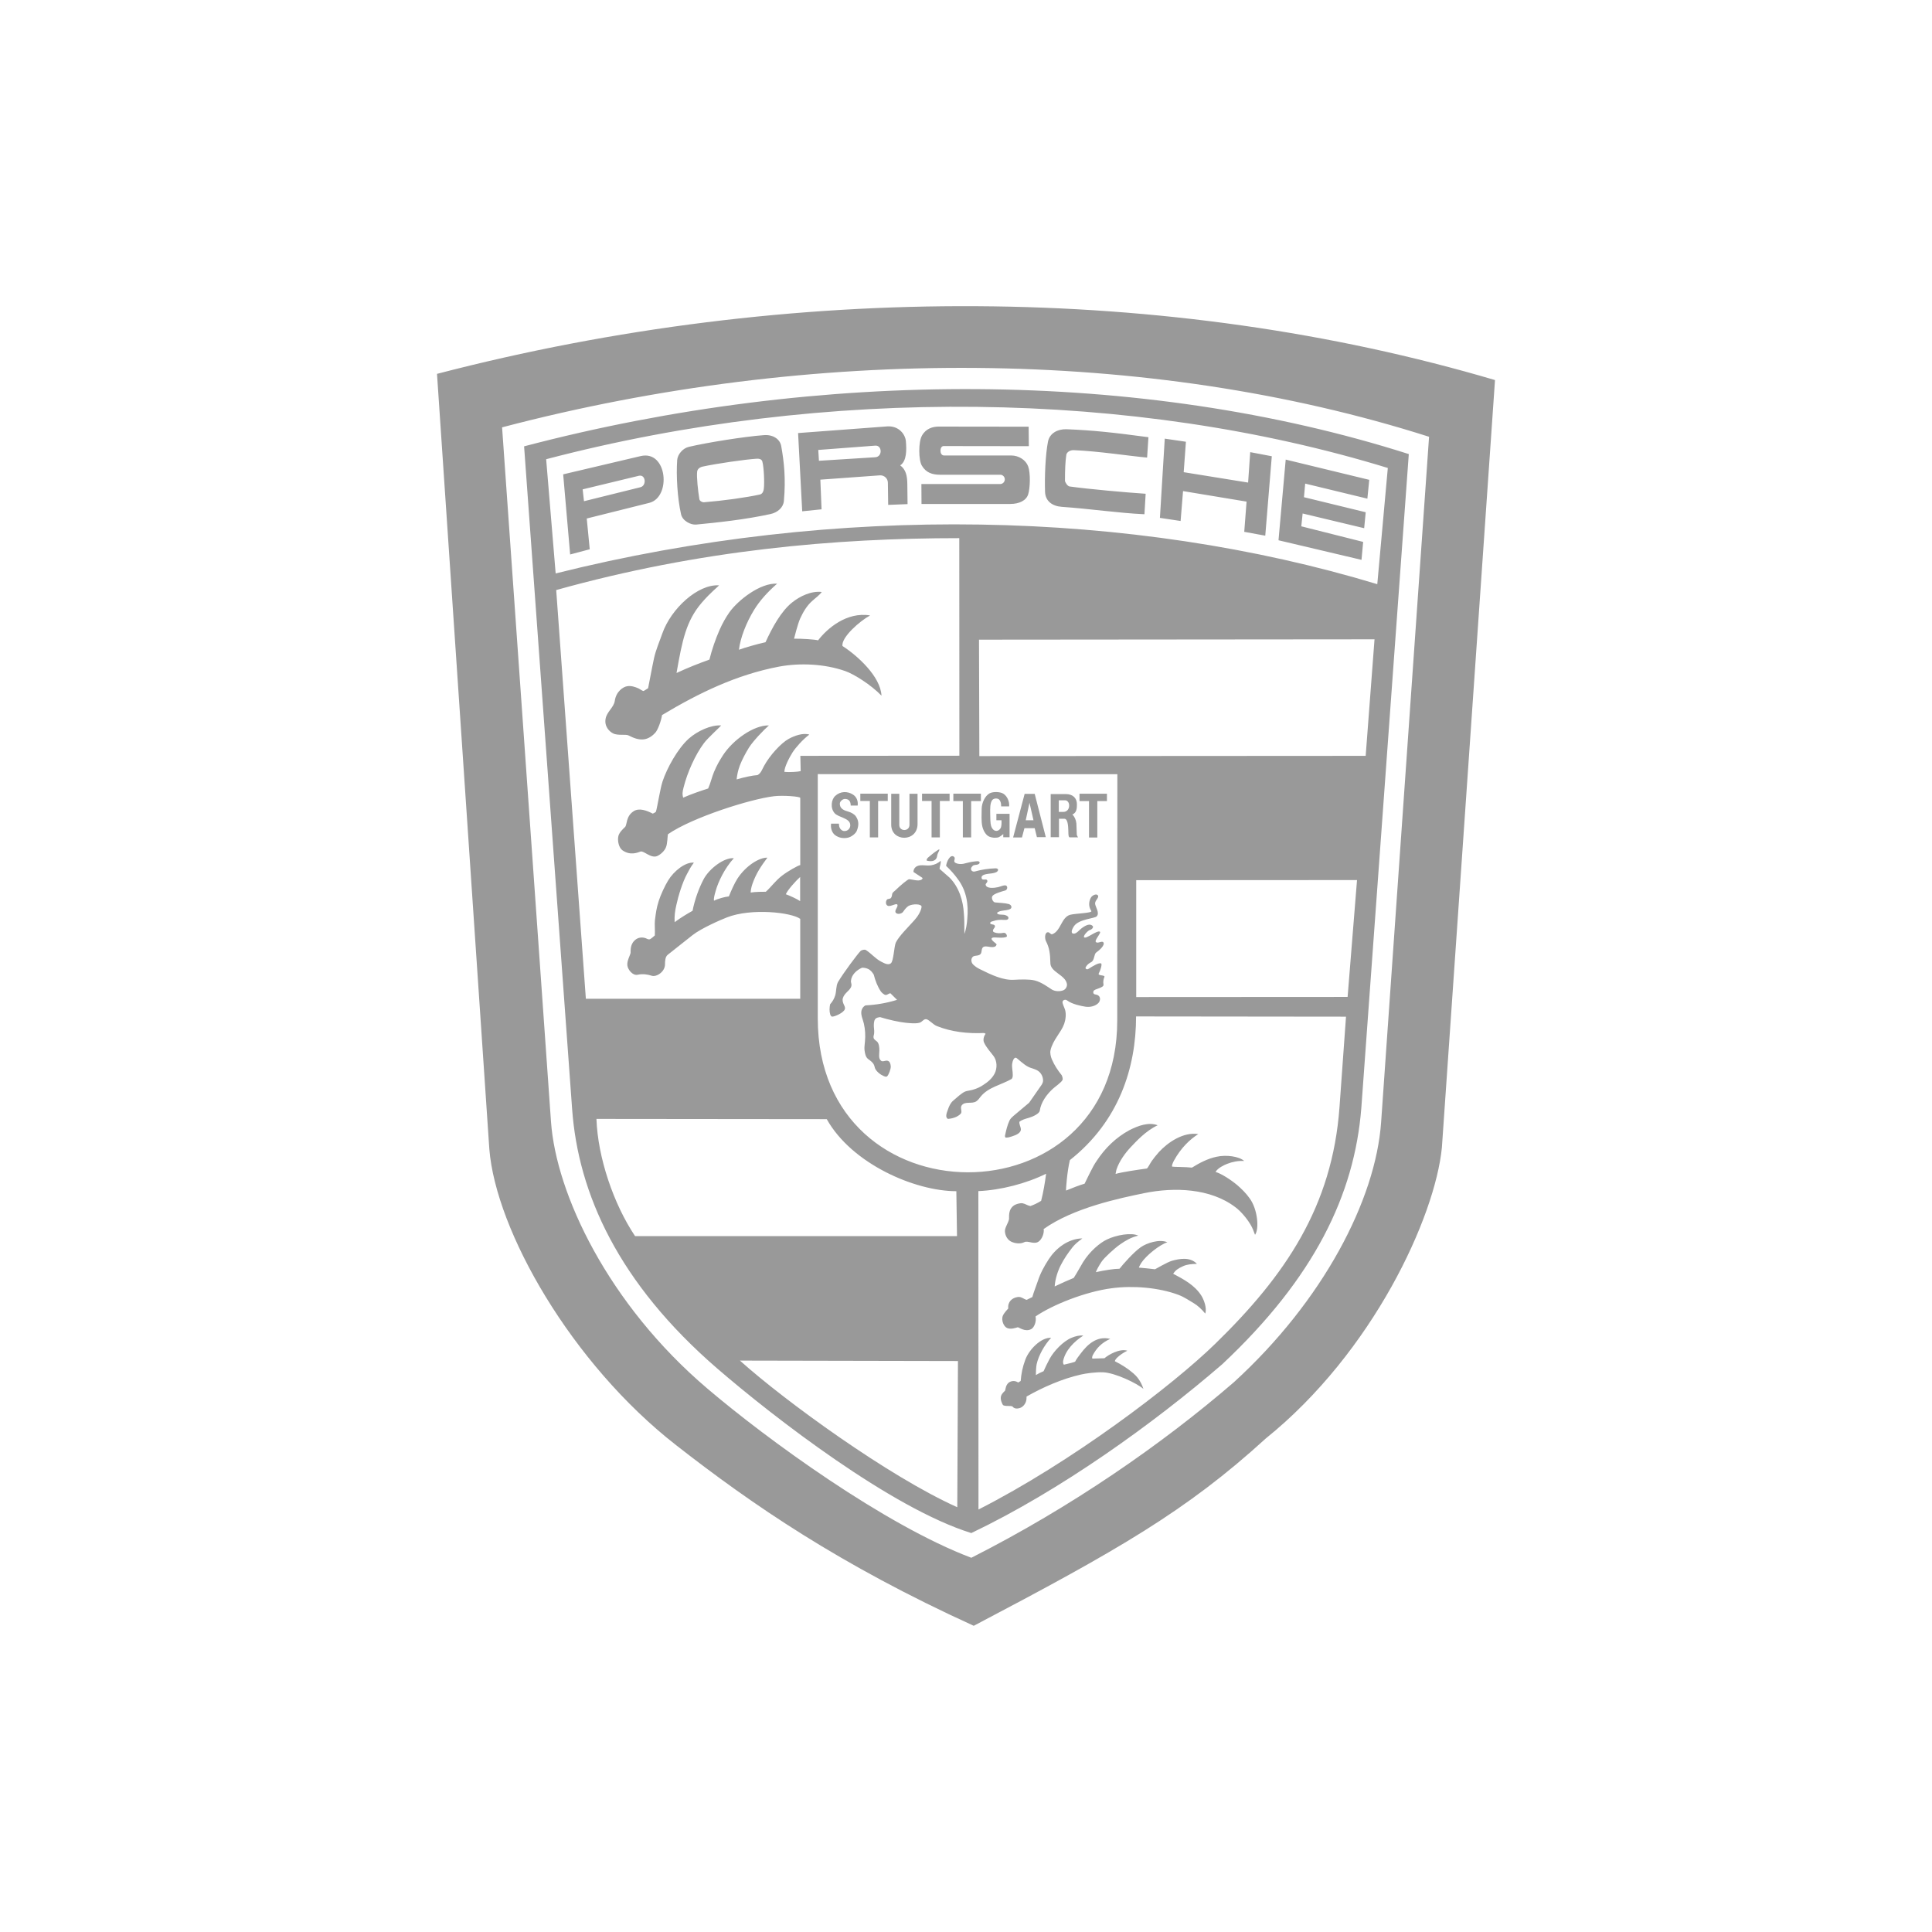 <svg width="100" height="100" viewBox="0 0 100 100" fill="none" xmlns="http://www.w3.org/2000/svg">
<g clip-path="url(#clip0_919_6475)">
<path fill-rule="evenodd" clip-rule="evenodd" d="M65.512 74.459C61.399 78.211 57.859 80.233 50.401 84.151C43.458 80.989 38.927 77.872 34.997 74.803C29.567 70.569 25.666 63.695 25.328 59.479L22.619 19.351C40.972 14.573 60.494 14.682 77.381 19.672L74.632 59.393C74.282 62.991 71.068 69.985 65.512 74.459ZM71.487 58.077L73.968 22.607C59.435 17.972 42.027 17.903 25.988 22.119L28.519 58.054C28.783 61.789 31.469 67.501 36.619 71.877C39.718 74.513 45.791 78.935 50.275 80.63C55.443 78.013 60.139 74.759 63.863 71.546C68.48 67.334 71.207 62.099 71.487 58.077ZM63.267 70.609C59.698 73.691 54.892 77.145 50.275 79.351C46.151 78.073 40.056 73.364 37.123 70.832C32.008 66.41 29.928 61.782 29.613 57.404L27.127 23.102C42.399 19.087 59.068 19.087 72.919 23.503L70.462 57.347C70.107 61.85 68.016 66.152 63.267 70.609ZM28.269 23.769L28.761 29.681C43.34 26.032 58.612 26.399 71.288 30.237L71.833 24.222C58.697 20.189 42.75 19.971 28.269 23.769ZM64.522 25.963L61.234 25.419L61.108 26.966L60.037 26.805L60.288 22.704L61.383 22.865L61.268 24.44L64.602 24.978L64.711 23.403L65.828 23.615L65.49 27.727L64.402 27.527L64.522 25.963ZM48.653 24.572C48.252 24.572 47.931 24.463 47.719 24.108C47.536 23.816 47.536 22.865 47.719 22.55C47.92 22.183 48.281 22.08 48.579 22.08L53.242 22.086L53.252 23.094L48.842 23.088C48.624 23.088 48.619 23.575 48.859 23.575H52.336C52.743 23.575 53.104 23.821 53.218 24.142C53.344 24.486 53.322 25.265 53.218 25.586C53.121 25.907 52.754 26.084 52.296 26.084H47.697L47.691 25.053H51.786C51.847 25.048 51.903 25.02 51.944 24.976C51.986 24.931 52.008 24.873 52.008 24.812C52.008 24.751 51.986 24.693 51.944 24.648C51.903 24.604 51.847 24.576 51.786 24.572H48.653ZM45.956 24.981C45.955 24.93 45.944 24.88 45.923 24.832C45.902 24.786 45.872 24.743 45.835 24.708C45.797 24.673 45.753 24.645 45.705 24.628C45.657 24.61 45.606 24.601 45.555 24.603L42.461 24.827L42.524 26.362L41.522 26.465L41.309 22.415L45.915 22.071C46.511 22.026 46.86 22.472 46.889 22.845C46.923 23.286 46.94 23.853 46.596 24.088C46.883 24.3 46.958 24.615 46.963 25.056L46.975 26.093L45.972 26.133L45.956 24.981ZM45.299 23.667C45.694 23.644 45.659 23.031 45.299 23.066L42.354 23.289L42.388 23.85L45.299 23.667ZM35.653 23.129C36.598 22.906 38.534 22.596 39.548 22.522C40.012 22.488 40.373 22.728 40.436 23.089C40.585 23.92 40.677 24.779 40.574 25.93C40.545 26.263 40.258 26.526 39.88 26.607C38.58 26.893 37.119 27.048 36.036 27.151C35.761 27.18 35.326 26.962 35.251 26.618C35.062 25.782 34.994 24.613 35.051 23.811C35.074 23.513 35.349 23.198 35.653 23.129ZM39.332 25.596C39.463 25.567 39.521 25.424 39.532 25.321C39.578 25.006 39.538 24.181 39.463 23.906C39.441 23.797 39.349 23.728 39.143 23.745C38.581 23.78 37.097 23.992 36.364 24.152C36.17 24.198 36.095 24.312 36.084 24.416C36.05 24.685 36.13 25.424 36.199 25.836C36.216 25.934 36.342 26.002 36.439 25.997C37.43 25.917 38.599 25.756 39.332 25.596ZM55.576 23.3C55.358 23.294 55.209 23.426 55.193 23.54C55.141 23.878 55.123 24.314 55.123 24.881C55.123 24.955 55.249 25.161 55.358 25.179C56.344 25.316 58.257 25.488 59.299 25.557L59.236 26.617C57.867 26.554 56.435 26.336 54.952 26.233C54.465 26.198 54.11 25.935 54.092 25.465C54.064 24.692 54.11 23.523 54.247 22.842C54.339 22.423 54.739 22.206 55.192 22.217C56.561 22.269 57.649 22.389 59.443 22.63L59.374 23.684C58.503 23.609 56.854 23.351 55.576 23.3ZM33.16 23.607C34.546 23.281 34.758 25.744 33.601 26.03L30.37 26.838L30.525 28.43L29.511 28.7L29.15 24.552L33.16 23.607ZM33.143 25.22C33.475 25.146 33.43 24.551 33.074 24.625L30.158 25.329L30.227 25.943L33.143 25.22ZM67.424 26.578L67.355 27.242L70.557 28.049L70.471 28.978L66.175 27.964L66.548 23.788L70.872 24.836L70.775 25.81L67.556 25.031L67.493 25.735L70.689 26.514L70.609 27.339L67.424 26.578ZM36.437 38.464C35.99 39.059 35.578 39.976 35.383 40.755C35.314 41.019 35.314 41.116 35.36 41.287C35.784 41.098 36.334 40.915 36.654 40.812C36.781 40.532 36.849 40.211 36.958 39.953C37.13 39.552 37.239 39.38 37.416 39.099C37.926 38.309 39.003 37.53 39.799 37.547C39.535 37.776 38.986 38.349 38.768 38.693C38.591 38.979 38.425 39.288 38.298 39.609C38.19 39.896 38.155 40.107 38.127 40.342C38.539 40.222 38.946 40.136 39.209 40.119C39.387 40.022 39.444 39.832 39.541 39.655C39.845 39.088 40.441 38.452 40.819 38.246C41.122 38.08 41.569 37.919 41.89 38.022C41.546 38.28 41.185 38.693 41.025 38.939C40.859 39.202 40.59 39.713 40.601 39.953C40.882 39.976 41.283 39.953 41.443 39.913L41.426 39.122L49.657 39.116L49.652 27.854C43.247 27.854 36.23 28.461 28.789 30.541L30.324 51.695H41.42V47.56C40.973 47.228 38.899 46.987 37.622 47.486C37.313 47.606 36.305 48.042 35.846 48.402L34.558 49.422C34.431 49.525 34.42 49.749 34.42 49.92C34.42 50.298 33.979 50.584 33.733 50.504C33.532 50.435 33.258 50.395 33.005 50.453C32.736 50.51 32.496 50.171 32.473 49.978C32.438 49.737 32.628 49.422 32.639 49.319C32.651 49.221 32.587 48.837 32.942 48.603C33.102 48.5 33.326 48.505 33.486 48.591C33.533 48.619 33.589 48.627 33.641 48.615C33.699 48.591 33.853 48.454 33.893 48.42C33.91 48.191 33.876 47.83 33.899 47.63C33.951 47.24 33.974 47.017 34.094 46.638C34.197 46.312 34.42 45.837 34.586 45.567C34.884 45.08 35.474 44.61 35.916 44.65C35.743 44.88 35.686 45 35.56 45.235C35.325 45.664 35.108 46.375 35.005 46.856C34.936 47.165 34.902 47.406 34.919 47.732C35.257 47.48 35.612 47.274 35.847 47.142C35.956 46.575 36.179 45.962 36.419 45.51C36.706 44.965 37.479 44.375 37.984 44.421C37.508 44.937 37.17 45.653 37.044 46.111C36.992 46.294 36.929 46.507 36.958 46.621C37.147 46.518 37.537 46.415 37.726 46.398C37.852 46.083 38.024 45.704 38.167 45.481C38.614 44.793 39.318 44.375 39.72 44.393C39.404 44.816 39.135 45.2 38.94 45.767C38.883 45.933 38.855 46.111 38.855 46.197C39.101 46.157 39.485 46.157 39.639 46.157C39.926 45.899 40.132 45.59 40.476 45.326C40.762 45.103 41.295 44.799 41.421 44.776V41.299C41.421 41.224 40.51 41.156 40.057 41.213C38.855 41.356 35.847 42.301 34.575 43.178C34.547 43.253 34.553 43.671 34.466 43.865C34.392 44.043 34.203 44.226 34.02 44.307C33.693 44.45 33.315 44.014 33.149 44.078C32.977 44.141 32.611 44.289 32.215 44.009C32.038 43.883 31.946 43.528 32.009 43.264C32.066 43.075 32.227 42.926 32.352 42.806C32.467 42.691 32.387 42.25 32.799 41.987C33.086 41.804 33.48 41.953 33.785 42.113C33.846 42.093 33.903 42.06 33.95 42.016C33.99 41.895 34.053 41.529 34.111 41.242C34.18 40.933 34.203 40.732 34.294 40.446C34.524 39.753 35.073 38.756 35.647 38.235C36.099 37.834 36.803 37.513 37.325 37.548C37.273 37.627 36.626 38.206 36.437 38.464ZM37.761 31.683C38.196 31.076 39.342 30.159 40.224 30.211C39.743 30.629 39.319 31.093 39.021 31.585C38.632 32.221 38.317 33.017 38.248 33.631C38.54 33.522 39.227 33.327 39.623 33.241C39.972 32.479 40.43 31.637 40.998 31.185C41.404 30.858 41.988 30.578 42.533 30.64C42.407 30.818 42.201 30.956 42.046 31.099C41.765 31.345 41.571 31.677 41.416 32.015C41.301 32.267 41.106 33.023 41.1 33.058C41.496 33.052 42.195 33.098 42.344 33.144C42.808 32.536 43.822 31.654 45.036 31.855C44.509 32.141 43.547 32.977 43.604 33.435C44.395 33.946 45.575 35.017 45.626 36.008C45.088 35.447 44.2 34.891 43.753 34.736C42.682 34.358 41.404 34.306 40.339 34.501C38.116 34.919 36.152 35.882 34.267 37.011C34.222 37.314 34.055 37.772 33.917 37.927C33.78 38.082 33.574 38.23 33.35 38.265C33.07 38.311 32.783 38.196 32.543 38.07C32.388 37.984 31.982 38.093 31.724 37.956C31.546 37.864 31.271 37.606 31.346 37.2C31.409 36.839 31.769 36.621 31.821 36.277C31.895 35.773 32.262 35.555 32.451 35.521C32.657 35.481 32.869 35.55 33.058 35.636C33.138 35.676 33.224 35.745 33.299 35.768C33.373 35.745 33.482 35.653 33.545 35.625C33.562 35.567 33.752 34.519 33.854 34.061C33.958 33.602 34.135 33.212 34.284 32.783C34.731 31.512 36.111 30.228 37.217 30.297C37.16 30.377 36.805 30.635 36.312 31.208C35.516 32.142 35.315 33.133 35.017 34.834C35.63 34.548 36.163 34.342 36.719 34.141C36.851 33.614 37.028 33.098 37.246 32.6C37.389 32.278 37.561 31.963 37.761 31.683ZM71.145 33.091L50.673 33.109L50.691 39.135L70.687 39.123L71.145 33.091ZM53.024 64.292C52.789 64.413 52.497 64.338 52.377 64.286C52.17 64.2 52.033 63.988 52.015 63.742C51.999 63.547 52.188 63.313 52.228 63.1C52.244 63.014 52.153 62.591 52.514 62.373C52.583 62.333 52.789 62.258 52.932 62.282C53.075 62.31 53.19 62.402 53.333 62.425C53.528 62.356 53.714 62.265 53.889 62.155C54.003 61.714 54.089 61.205 54.146 60.752C53.121 61.261 51.78 61.605 50.64 61.651L50.646 78.132C55.429 75.703 60.676 71.728 62.91 69.545C66.525 66.022 68.959 62.453 69.332 57.309L69.669 52.623L58.803 52.611C58.803 55.269 57.915 58.042 55.377 60.047C55.234 60.625 55.166 61.599 55.177 61.623C55.526 61.479 55.853 61.353 56.139 61.267C56.162 61.233 56.569 60.345 56.752 60.105C57.182 59.44 57.761 58.872 58.465 58.494C58.906 58.271 59.444 58.065 59.92 58.243C59.295 58.54 58.808 59.079 58.516 59.388C58.247 59.675 57.932 60.098 57.789 60.534C57.77 60.609 57.754 60.686 57.743 60.763C58.036 60.671 58.969 60.534 59.358 60.482C59.404 60.476 59.525 60.219 59.616 60.092C59.73 59.938 59.799 59.841 59.982 59.634C60.452 59.124 61.248 58.58 62.022 58.7C61.598 58.969 61.134 59.399 60.762 60.075C60.71 60.178 60.641 60.321 60.67 60.384C60.784 60.407 61.352 60.396 61.695 60.436C62.09 60.19 62.509 59.972 62.961 59.875C63.471 59.76 64.136 59.852 64.399 60.092C64.09 60.075 63.798 60.132 63.517 60.241C63.357 60.304 63.036 60.453 62.916 60.659C63.219 60.745 63.718 61.072 64.033 61.336C64.251 61.519 64.514 61.783 64.68 62.023C65.098 62.59 65.185 63.609 64.96 63.914C64.898 63.735 64.829 63.558 64.731 63.392C64.531 63.054 64.216 62.687 63.946 62.487C62.646 61.496 60.774 61.444 59.244 61.753C57.932 62.023 55.566 62.516 54.019 63.615C54.059 63.81 53.939 64.137 53.762 64.262C53.528 64.435 53.196 64.2 53.024 64.292ZM55.576 66.145C55.748 65.881 55.954 65.498 56.057 65.331C56.418 64.752 56.94 64.323 57.294 64.156C57.782 63.921 58.566 63.784 58.915 63.956C58.532 64.048 58.239 64.225 57.971 64.414C57.696 64.604 57.156 65.096 57.019 65.303C56.865 65.532 56.762 65.737 56.721 65.847C57.156 65.749 57.678 65.669 57.947 65.669C58.142 65.422 58.657 64.833 59.041 64.558C59.351 64.339 60.01 64.122 60.422 64.299C60.027 64.426 59.328 64.976 59.07 65.371C59.013 65.462 58.961 65.56 58.95 65.611C59.162 65.629 59.563 65.669 59.781 65.697C59.803 65.697 60.399 65.331 60.669 65.256C61.018 65.159 61.591 65.033 61.952 65.417C61.689 65.422 61.442 65.445 61.247 65.532C60.966 65.657 60.846 65.749 60.721 65.927C61.27 66.219 61.843 66.523 62.181 67.061C62.301 67.25 62.484 67.697 62.382 67.989C62.209 67.771 61.974 67.559 61.785 67.451C61.516 67.296 61.322 67.147 60.995 67.021C59.97 66.637 58.63 66.534 57.558 66.677C56.172 66.855 54.47 67.542 53.6 68.138C53.657 68.407 53.526 68.722 53.371 68.797C53.044 68.963 52.73 68.682 52.672 68.7C52.586 68.728 52.322 68.82 52.134 68.74C51.944 68.665 51.825 68.332 51.899 68.121C51.956 67.96 52.186 67.731 52.186 67.731C52.151 67.382 52.38 67.17 52.695 67.13C52.873 67.113 52.998 67.25 53.142 67.279C53.273 67.216 53.365 67.17 53.434 67.135C53.514 66.849 53.634 66.557 53.715 66.316C53.846 65.91 54.041 65.549 54.287 65.171C54.642 64.627 55.273 64.111 56.023 64.1C55.794 64.277 55.661 64.375 55.518 64.552C55.273 64.862 55.083 65.142 54.911 65.475C54.757 65.767 54.613 66.202 54.59 66.586C54.915 66.429 55.243 66.282 55.576 66.145ZM55.465 69.243C55.66 69.163 55.866 69.106 56.072 69.129C55.591 69.438 55.15 69.89 55.03 70.429C55.018 70.486 55.018 70.6 55.07 70.635C55.207 70.6 55.556 70.526 55.648 70.48C55.705 70.36 55.848 70.171 55.946 70.045C56.29 69.587 56.783 69.129 57.464 69.301C57.017 69.501 56.759 69.781 56.565 70.137C56.53 70.2 56.508 70.32 56.553 70.32C56.668 70.32 57.103 70.303 57.166 70.303C57.367 70.125 57.951 69.787 58.352 69.913C58.152 70.007 57.968 70.133 57.808 70.286C57.768 70.331 57.716 70.389 57.705 70.457C58.06 70.635 58.375 70.835 58.668 71.088C58.822 71.219 59.046 71.466 59.183 71.889C58.839 71.592 57.716 71.058 57.104 71.03C56.703 71.013 56.205 71.088 55.952 71.145C54.984 71.363 53.988 71.798 53.134 72.285C53.14 72.451 53.111 72.651 52.923 72.806C52.797 72.91 52.522 72.961 52.418 72.812C52.361 72.732 51.988 72.818 51.909 72.715C51.909 72.715 51.811 72.566 51.799 72.388C51.788 72.199 51.914 72.085 52.017 71.987C52.046 71.953 52.04 71.632 52.281 71.523C52.429 71.454 52.578 71.478 52.705 71.558C52.757 71.529 52.797 71.501 52.831 71.478C52.859 71.105 52.928 70.761 53.066 70.389C53.255 69.862 53.873 69.221 54.406 69.243C54.045 69.633 53.753 70.171 53.655 70.619C53.627 70.762 53.616 71.043 53.616 71.174C53.743 71.096 53.877 71.029 54.016 70.974C54.074 70.836 54.24 70.493 54.326 70.338C54.542 69.936 55.03 69.421 55.465 69.243ZM30.872 57.915C30.941 59.908 31.754 62.315 32.871 63.981H49.535L49.5 61.656C47.358 61.656 44.087 60.241 42.793 57.927L30.872 57.915ZM42.328 52.716C42.328 63.314 57.828 63.314 57.828 52.825L57.834 40.073L42.328 40.068V52.716ZM47.322 47.637C47.505 47.437 47.666 47.173 47.7 46.95C47.728 46.767 47.213 46.778 47.024 46.893C46.921 46.956 46.823 47.082 46.743 47.197C46.686 47.283 46.48 47.351 46.377 47.254C46.267 47.151 46.462 46.973 46.456 46.865C46.456 46.681 46.107 46.956 45.947 46.881C45.838 46.83 45.832 46.664 45.907 46.566C45.947 46.515 46.061 46.538 46.113 46.481C46.164 46.423 46.164 46.337 46.182 46.263C46.205 46.177 46.296 46.137 46.353 46.074C46.571 45.862 46.984 45.501 47.064 45.507C47.252 45.524 47.522 45.622 47.688 45.536C47.722 45.518 47.786 45.461 47.728 45.427L47.281 45.134C47.279 45.088 47.288 45.042 47.305 44.999C47.323 44.957 47.35 44.919 47.384 44.888C47.591 44.704 47.911 44.83 48.181 44.79C48.37 44.761 48.547 44.687 48.685 44.555C48.719 44.693 48.633 44.83 48.633 44.973C48.805 45.134 48.983 45.271 49.149 45.426C49.642 45.918 49.853 46.635 49.888 47.265C49.916 47.557 49.916 47.855 49.916 48.342C49.997 48.136 50.048 47.832 50.066 47.568C50.14 46.789 50.02 46.096 49.579 45.506C49.4 45.257 49.196 45.027 48.971 44.818C48.995 44.589 49.189 44.2 49.373 44.343C49.493 44.435 49.316 44.572 49.441 44.653C49.579 44.738 49.779 44.727 49.865 44.709C50.066 44.658 50.261 44.607 50.444 44.589C50.529 44.584 50.673 44.544 50.702 44.629C50.724 44.687 50.662 44.727 50.598 44.75C50.524 44.773 50.409 44.756 50.346 44.818C50.295 44.87 50.244 44.928 50.261 45.002C50.283 45.088 50.375 45.134 50.467 45.105C50.813 45.009 51.168 44.955 51.526 44.944C51.716 44.944 51.675 45.082 51.584 45.133C51.521 45.168 51.423 45.196 51.361 45.202C51.023 45.242 50.77 45.265 50.81 45.46C50.839 45.592 51.051 45.465 51.096 45.563C51.148 45.666 51.005 45.723 51.017 45.792C51.051 46.01 51.469 45.964 51.664 45.918C51.807 45.884 52.036 45.769 52.105 45.861C52.168 45.941 52.116 46.067 52.036 46.09C51.829 46.147 51.475 46.251 51.377 46.365C51.285 46.474 51.395 46.697 51.503 46.709C51.75 46.737 52.019 46.737 52.214 46.794C52.287 46.818 52.351 46.869 52.351 46.949C52.351 47.035 52.265 47.064 52.196 47.086C52.064 47.126 51.841 47.126 51.721 47.178C51.681 47.196 51.6 47.224 51.612 47.27C51.646 47.356 51.819 47.333 51.962 47.35C52.042 47.356 52.197 47.419 52.197 47.505C52.197 47.597 52.116 47.625 51.973 47.614C51.75 47.597 51.544 47.625 51.447 47.665C51.417 47.677 51.246 47.699 51.251 47.78C51.263 47.877 51.447 47.815 51.492 47.912C51.532 48.004 51.407 48.055 51.395 48.17C51.395 48.216 51.418 48.238 51.464 48.256C51.612 48.318 51.784 48.312 51.934 48.284C52.088 48.256 52.145 48.462 52.105 48.485C51.905 48.594 51.458 48.479 51.355 48.542C51.212 48.634 51.595 48.84 51.584 48.886C51.572 48.937 51.526 48.989 51.492 49C51.297 49.075 51.046 48.931 50.903 49.012C50.782 49.086 50.833 49.275 50.759 49.373C50.667 49.493 50.461 49.442 50.369 49.51C50.25 49.596 50.244 49.802 50.375 49.929C50.479 50.026 50.576 50.094 50.707 50.158C51.303 50.455 51.922 50.753 52.501 50.713C52.798 50.696 53.286 50.679 53.555 50.748C53.904 50.833 54.26 51.102 54.443 51.218C54.591 51.309 54.832 51.332 55.021 51.263C55.158 51.218 55.25 51.057 55.222 50.919C55.136 50.461 54.379 50.318 54.368 49.86C54.357 49.333 54.311 49.046 54.139 48.714C54.076 48.588 54.065 48.296 54.214 48.256C54.334 48.227 54.374 48.393 54.471 48.353C54.913 48.182 54.93 47.483 55.388 47.35C55.657 47.276 56.562 47.265 56.487 47.15C56.298 46.881 56.385 46.572 56.487 46.428C56.556 46.337 56.745 46.245 56.82 46.337C56.923 46.457 56.665 46.6 56.682 46.778C56.699 46.944 56.94 47.265 56.757 47.437C56.648 47.54 55.829 47.575 55.588 47.941C55.439 48.164 55.422 48.342 55.599 48.325C55.742 48.307 55.863 48.136 55.995 48.038C56.23 47.867 56.419 47.798 56.551 47.923C56.62 47.986 56.528 48.107 56.401 48.141C56.299 48.176 56.047 48.445 56.115 48.514C56.218 48.622 56.791 48.124 56.934 48.227C57.009 48.284 56.654 48.651 56.716 48.748C56.791 48.869 57.032 48.68 57.106 48.771C57.215 48.909 56.917 49.178 56.745 49.298C56.613 49.384 56.664 49.705 56.475 49.803C56.264 49.906 56.166 50.089 56.189 50.118C56.212 50.163 56.264 50.198 56.344 50.146C56.579 49.997 56.87 49.82 56.991 49.865C57.06 49.894 56.962 50.22 56.876 50.375C56.79 50.53 57.226 50.444 57.162 50.576C57.117 50.673 57.088 50.822 57.117 50.959C57.151 51.137 56.647 51.177 56.601 51.297C56.55 51.435 56.653 51.469 56.704 51.475C57.008 51.521 56.968 51.801 56.848 51.921C56.687 52.082 56.412 52.145 56.171 52.104C55.965 52.07 55.502 51.985 55.227 51.778C55.141 51.716 55.014 51.761 54.998 51.847C54.98 51.945 55.083 52.122 55.129 52.271C55.193 52.494 55.157 52.775 55.083 52.993C54.923 53.446 54.494 53.824 54.373 54.368C54.344 54.511 54.385 54.689 54.442 54.826C54.569 55.125 54.752 55.405 54.957 55.657C54.986 55.738 55.027 55.829 54.992 55.903C54.947 56.018 54.591 56.264 54.488 56.362C54.161 56.666 53.88 57.061 53.818 57.491C53.794 57.645 53.462 57.8 53.239 57.863C53.074 57.909 52.901 57.955 52.764 58.063C52.747 58.189 52.821 58.298 52.838 58.424C52.867 58.642 52.592 58.751 52.38 58.819C52.282 58.854 52.179 58.883 52.064 58.883C52.024 58.883 52.013 58.813 52.019 58.779C52.082 58.482 52.139 58.241 52.253 57.995C52.299 57.903 52.374 57.829 52.449 57.765L53.267 57.078L53.909 56.156C53.966 56.07 53.989 55.995 53.989 55.932C53.989 55.754 53.915 55.589 53.789 55.474C53.628 55.33 53.393 55.308 53.216 55.216C52.987 55.101 52.654 54.781 52.609 54.758C52.483 54.695 52.409 54.924 52.391 55.055C52.363 55.256 52.425 55.445 52.42 55.645C52.42 55.737 52.409 55.789 52.363 55.846C51.825 56.155 51.154 56.27 50.758 56.762C50.69 56.848 50.627 56.941 50.535 57.003C50.312 57.158 49.94 56.98 49.773 57.221C49.699 57.33 49.785 57.473 49.756 57.593C49.739 57.662 49.607 57.754 49.504 57.805C49.366 57.868 49.218 57.903 49.069 57.914C48.902 57.834 49.005 57.599 49.063 57.433C49.12 57.261 49.2 57.089 49.332 56.974C49.527 56.802 49.773 56.585 49.928 56.511C50.059 56.447 50.259 56.447 50.42 56.384C50.589 56.333 50.75 56.255 50.896 56.155C51.13 56.007 51.348 55.823 51.48 55.571C51.628 55.284 51.611 54.901 51.422 54.655C51.25 54.431 51.05 54.213 50.935 53.962C50.872 53.824 50.918 53.635 51.016 53.509C51.01 53.504 50.941 53.457 50.901 53.469C50.082 53.504 49.251 53.412 48.489 53.108C48.289 53.028 48.083 52.77 47.939 52.753C47.808 52.736 47.727 52.902 47.595 52.936C47.384 52.994 47.108 52.959 46.862 52.936C46.576 52.908 45.98 52.782 45.55 52.645C45.482 52.655 45.407 52.667 45.344 52.707C45.252 52.77 45.235 52.908 45.23 53.023C45.218 53.177 45.264 53.32 45.246 53.481C45.241 53.561 45.195 53.647 45.218 53.722C45.241 53.813 45.333 53.853 45.395 53.911C45.498 54.008 45.516 54.209 45.516 54.369C45.516 54.547 45.453 54.782 45.602 54.903C45.693 54.976 45.819 54.879 45.934 54.903C46.06 54.925 46.1 55.08 46.106 55.2C46.112 55.337 45.997 55.629 45.922 55.705C45.871 55.756 45.785 55.715 45.722 55.687C45.556 55.613 45.401 55.492 45.309 55.332C45.27 55.263 45.27 55.177 45.229 55.103C45.166 54.977 45.051 54.903 44.937 54.817C44.8 54.713 44.771 54.524 44.748 54.358C44.731 54.203 44.76 54.054 44.771 53.899C44.801 53.593 44.782 53.283 44.714 52.983C44.662 52.754 44.536 52.525 44.593 52.296C44.622 52.187 44.697 52.084 44.8 52.038C45.354 52.012 45.903 51.916 46.432 51.752L46.089 51.413C46.003 51.413 45.934 51.499 45.848 51.499C45.756 51.499 45.63 51.367 45.596 51.322C45.418 51.058 45.304 50.754 45.224 50.444C45.149 50.324 45.058 50.204 44.92 50.147C44.824 50.105 44.721 50.086 44.617 50.089C44.33 50.215 44.067 50.462 44.044 50.777C44.038 50.858 44.084 50.926 44.072 51.006C44.056 51.143 43.952 51.235 43.855 51.333C43.757 51.43 43.666 51.528 43.626 51.665C43.591 51.78 43.631 51.9 43.682 52.009C43.717 52.083 43.757 52.157 43.728 52.238C43.66 52.427 43.207 52.621 43.075 52.621C43.029 52.621 42.989 52.559 42.972 52.507C42.921 52.334 42.932 52.151 42.967 51.98C43.088 51.849 43.178 51.692 43.23 51.522C43.299 51.293 43.264 51.046 43.373 50.834C43.66 50.347 44.393 49.373 44.536 49.23C44.599 49.167 44.754 49.133 44.817 49.173C45.126 49.374 45.309 49.62 45.607 49.774C45.768 49.855 45.968 49.975 46.111 49.861C46.255 49.746 46.277 48.978 46.369 48.783C46.537 48.445 47.001 47.998 47.322 47.637ZM53.024 42.866L52.897 43.347H52.439L53.035 41.09H53.556L54.13 43.33H53.67L53.556 42.866H53.024ZM53.493 42.456L53.286 41.551L53.092 42.456H53.493ZM51.82 41.739C51.826 41.59 51.78 41.395 51.66 41.349C51.534 41.303 51.402 41.343 51.345 41.429C51.247 41.59 51.247 41.807 51.253 42.139C51.253 42.34 51.259 42.62 51.299 42.753C51.396 43.056 51.654 43.074 51.779 42.884C51.843 42.793 51.843 42.615 51.837 42.455H51.573V42.122H52.255V43.337H51.929V43.171C51.923 43.182 51.779 43.291 51.711 43.326C51.596 43.377 51.379 43.377 51.202 43.303C51.052 43.239 50.909 43.039 50.846 42.781C50.783 42.512 50.811 42.162 50.811 41.864C50.817 41.549 50.983 41.2 51.212 41.068C51.373 40.977 51.671 40.977 51.859 41.045C52.089 41.126 52.266 41.458 52.232 41.739H51.82ZM44.146 41.124C44.329 41.239 44.426 41.451 44.393 41.697H44.032C44.032 41.468 43.934 41.359 43.739 41.353C43.619 41.347 43.47 41.485 43.47 41.588C43.464 41.891 43.733 41.955 43.917 42.012C44.054 42.052 44.221 42.138 44.301 42.258C44.45 42.476 44.467 42.705 44.347 43.003C44.29 43.146 44.072 43.318 43.889 43.358C43.682 43.404 43.43 43.381 43.224 43.226C43.058 43.1 42.983 42.854 43.017 42.631H43.424C43.424 42.74 43.441 42.82 43.487 42.888C43.522 42.934 43.585 43.009 43.694 43.014C43.737 43.017 43.78 43.011 43.821 42.996C43.861 42.98 43.897 42.956 43.928 42.925C43.958 42.894 43.98 42.856 43.994 42.815C44.008 42.774 44.013 42.731 44.008 42.688C43.986 42.338 43.401 42.315 43.201 42.092C42.96 41.817 43.035 41.376 43.229 41.198C43.499 40.946 43.866 40.946 44.146 41.124ZM55.713 42.618C55.719 42.704 55.724 43.008 55.735 43.202C55.741 43.259 55.799 43.334 55.799 43.34H55.369C55.312 43.34 55.306 43.236 55.301 43.151C55.289 42.922 55.311 42.378 55.088 42.378H54.813V43.334H54.384V41.1H55.157C55.547 41.1 55.741 41.324 55.741 41.627C55.741 41.828 55.735 42.063 55.506 42.16C55.626 42.274 55.695 42.446 55.713 42.618ZM55.124 41.423H54.803V42.024H55.038C55.427 42.024 55.422 41.423 55.124 41.423ZM45.452 43.344H45.023V41.459H44.53V41.081H45.95V41.459H45.452V43.344ZM48.218 43.344V41.459H47.725V41.081H49.151V41.459H48.647V43.344H48.218ZM49.345 41.081H50.771V41.465H50.267V43.344H49.837V41.465H49.345V41.081ZM56.797 41.465V43.35H56.367V41.465H55.875V41.082H57.295V41.465H56.797ZM47.074 42.694V41.085H47.492V42.654C47.492 43.594 46.129 43.594 46.129 42.683V41.085H46.547V42.7C46.547 43.05 47.074 43.05 47.074 42.694ZM48.038 44.385C48.165 44.276 48.342 44.127 48.548 43.995C48.731 43.875 48.525 44.151 48.514 44.265C48.479 44.574 48.244 44.608 47.986 44.551C47.941 44.54 47.959 44.453 48.038 44.385ZM58.811 51.607L69.752 51.601L70.239 45.552L58.811 45.558V51.607ZM49.584 70.447L38.299 70.424C40.625 72.515 46.009 76.427 49.549 78.014L49.584 70.447ZM41.415 45.392C41.197 45.587 40.762 46.068 40.675 46.286C40.865 46.354 41.237 46.521 41.415 46.641V45.392Z" fill="#999999"/>
</g>
<defs>
<clipPath id="clip0_919_6475">
<rect width="72" height="72" fill="white" transform="translate(14 14)"/>
</clipPath>
</defs>
</svg>
